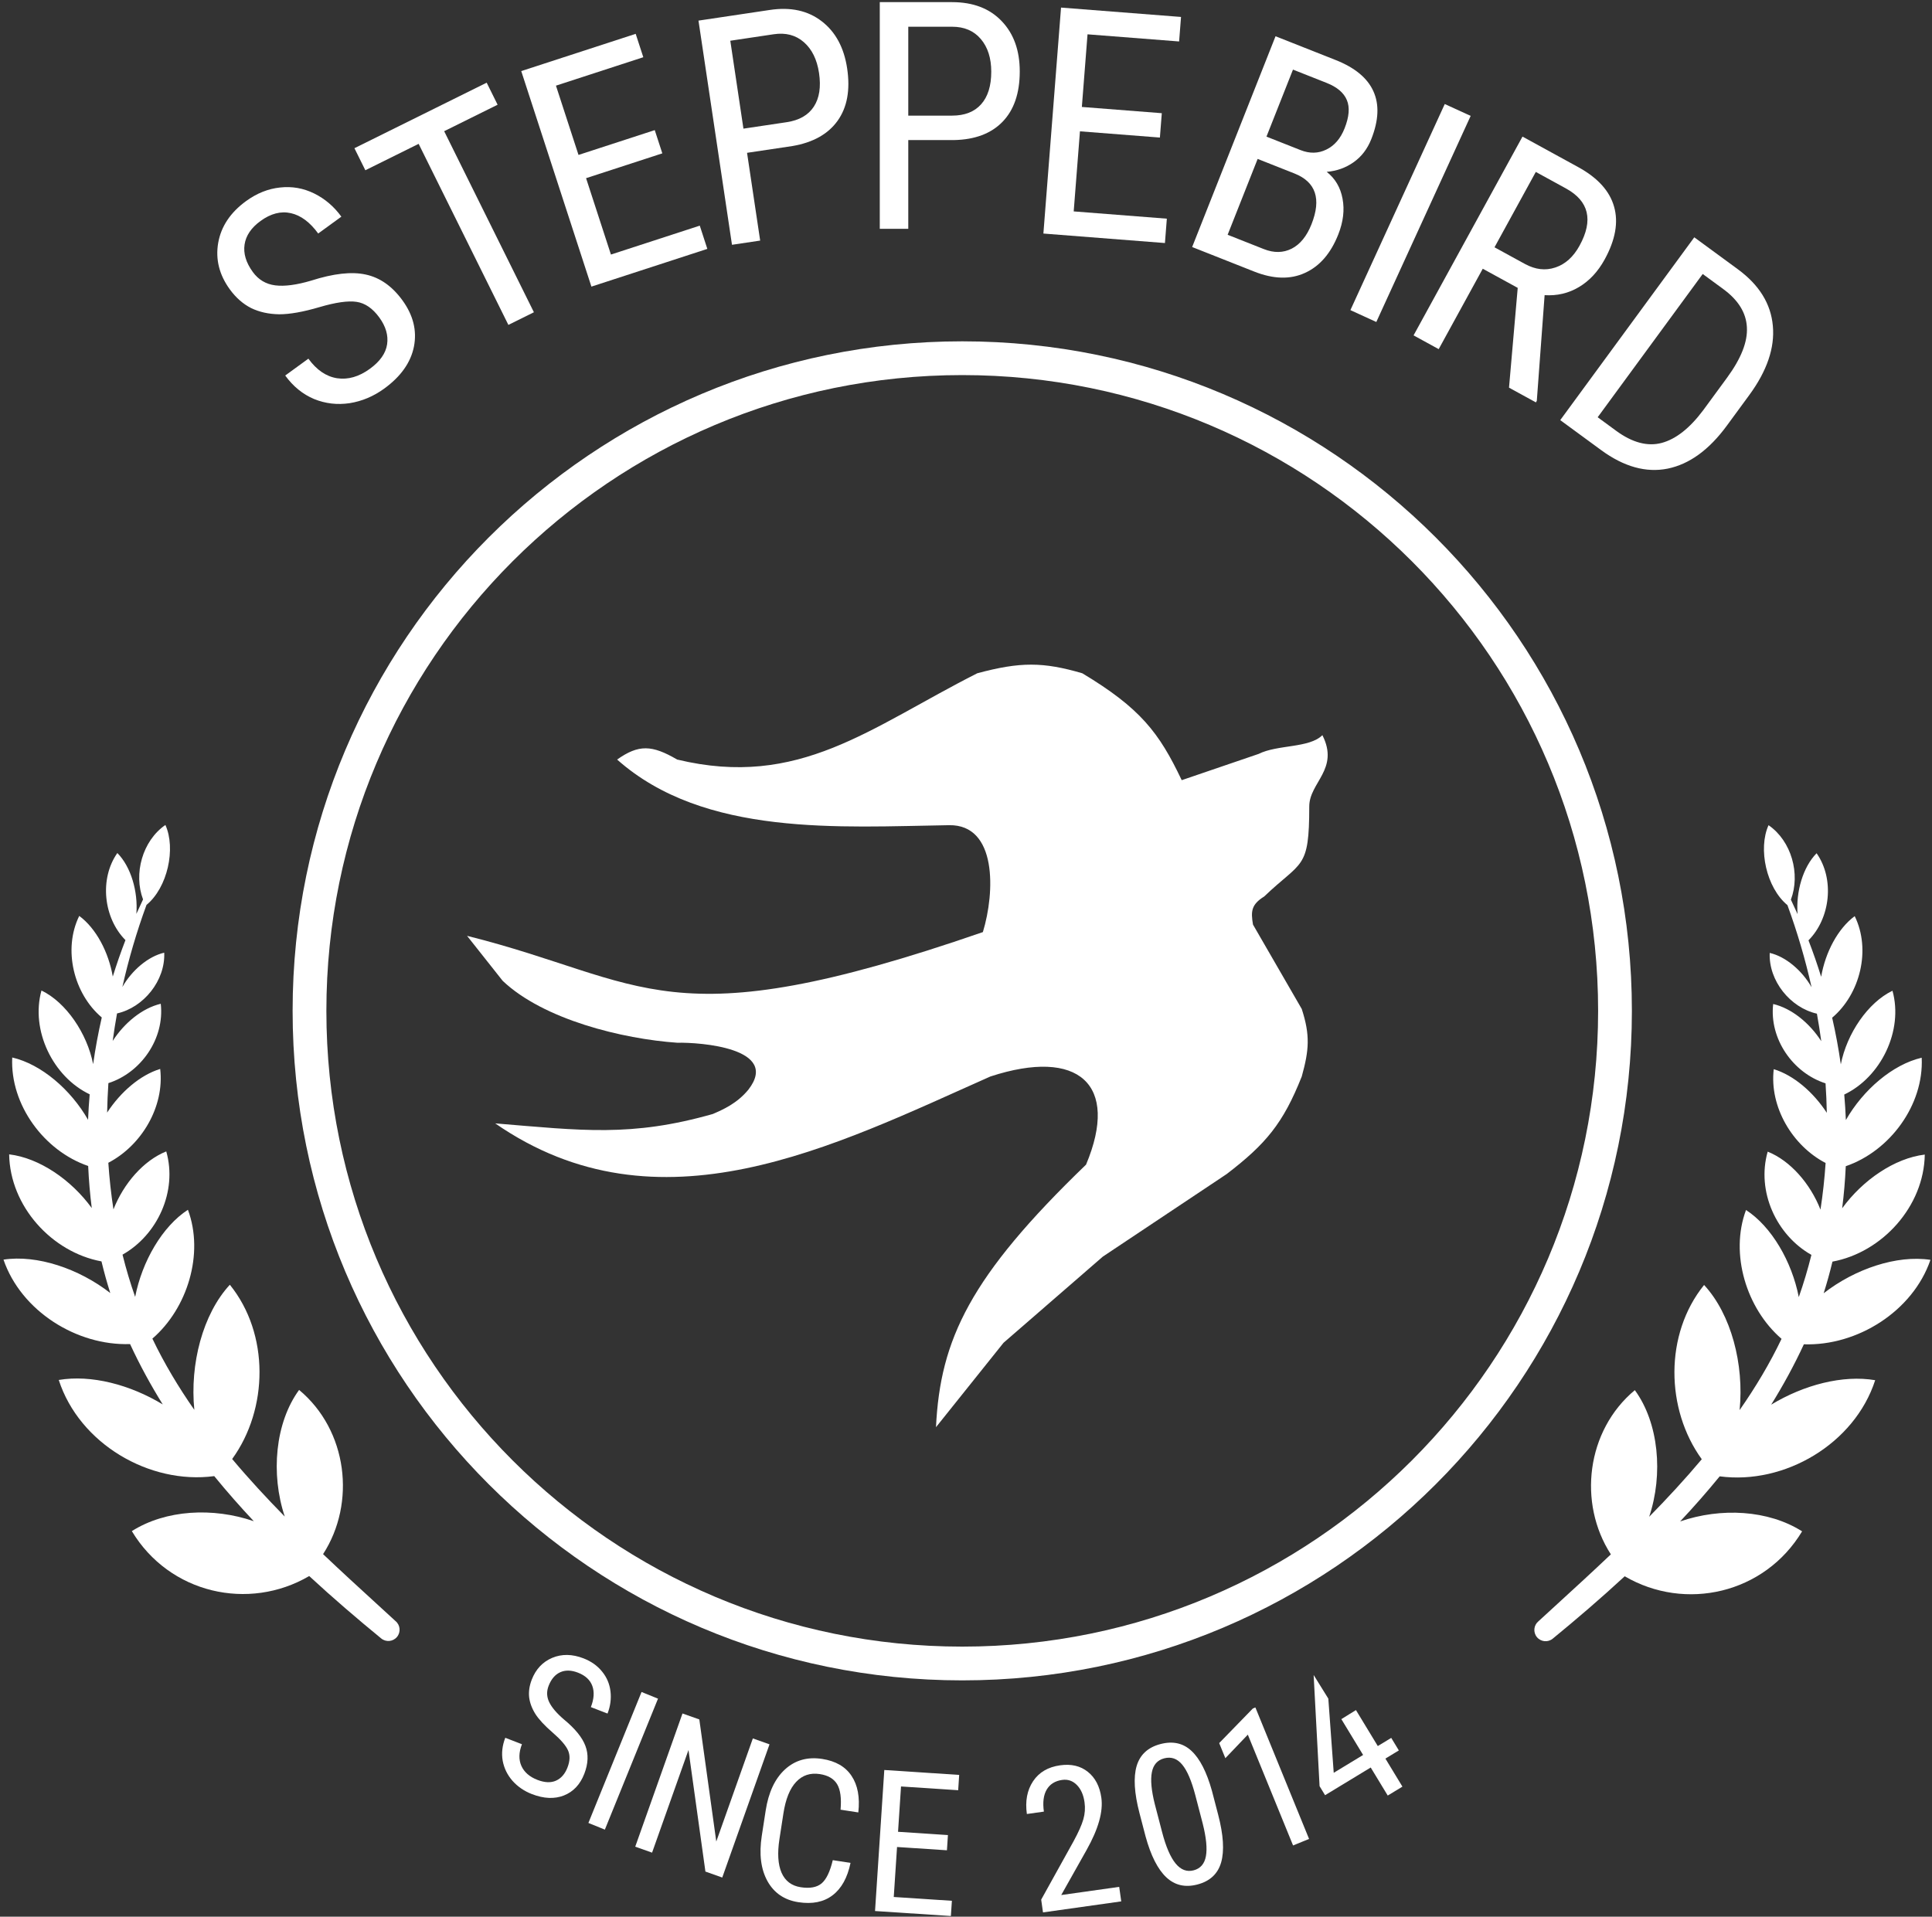 <svg width="515" height="511" viewBox="0 0 515 511" fill="none" xmlns="http://www.w3.org/2000/svg">
<rect x="0" y="0" width="515" height="511" fill="#333333" stroke="none"/>
<path fill-rule="evenodd" clip-rule="evenodd" d="M256.5 439C350.112 439 426 363.112 426 269.5C426 175.888 350.112 100 256.5 100C162.888 100 87 175.888 87 269.5C87 363.112 162.888 439 256.5 439ZM256.5 448C355.083 448 435 368.083 435 269.5C435 170.917 355.083 91 256.5 91C157.917 91 78 170.917 78 269.5C78 368.083 157.917 448 256.5 448Z" fill="white"/>
<path d="M253 220C265.814 219.805 265.253 237.835 262 248.5C177.5 277.741 172.5 261.5 124.5 249.5L134 261.5C144.899 271.846 165.974 276.988 180.5 278C186.673 277.866 208.061 279.441 199.5 290.5C196.476 294.206 192.605 295.876 190.084 296.964L190 297C168.278 303.178 155.062 301.403 132 299.5C175.593 329.687 222.278 305.543 264 287C287.483 279.317 298.504 289.056 289.5 310.5C258.581 340.296 250.63 357.07 249.5 380.5L267.5 358L294 335L327 313C337.392 305.029 342.021 299.551 347 287C348.952 279.97 349.279 276.03 347 269L334 246.5C333.419 243.014 333.491 241.186 337 239C347.03 229.388 349 232 349 215C349 208.604 357.096 205.073 352.5 196C349 199.5 340.561 198.469 335.5 201L315 208C308.984 195.317 303.971 188.794 288.5 179.5C278.097 176.458 271.985 176.408 260.5 179.5C231.832 194.012 213.059 210.346 180.5 202.5C173.779 198.577 170.255 198.438 164.5 202.5C187.752 223.171 224.018 220.442 253 220Z" fill="white"/>
<path d="M39.052 241.255C36.4 248.494 34.261 255.815 32.621 263.138C35.144 258.701 39.504 254.966 43.775 253.995C44.103 261.409 38.301 268.597 31.196 270.19C30.754 272.638 30.368 275.084 30.037 277.525C33.164 272.666 37.955 268.765 42.851 267.614C43.924 276.913 37.57 285.999 28.895 288.767C28.718 291.399 28.605 294.019 28.557 296.623C32.153 291.116 37.368 286.616 42.7 284.986C43.885 295.057 37.73 305.392 28.876 310.005C29.16 314.215 29.616 318.363 30.243 322.432C32.964 315.517 38.264 309.397 44.318 306.975C47.35 317.599 41.98 329.245 32.66 334.5C33.619 338.353 34.742 342.111 36.027 345.756C37.861 336.319 43.265 326.961 50.094 322.535C54.455 334.234 49.984 348.806 40.621 356.885C43.773 363.488 47.569 369.816 51.8 375.878C50.584 363.661 54.038 350.351 61.268 342.521C71.869 355.628 71.55 375.657 61.887 388.982C66.373 394.325 71.106 399.437 75.908 404.325C72.11 392.975 73.351 379.27 79.731 370.563C92.657 381.324 94.954 400.682 86.121 414.343C90.968 418.949 95.759 423.333 100.315 427.5L100.315 427.501C102.054 429.092 103.759 430.651 105.419 432.18C106.7 433.23 106.887 435.12 105.836 436.402C104.786 437.683 102.896 437.87 101.614 436.819C95.281 431.626 88.806 426.089 82.425 420.186C66.296 429.623 45.156 424.869 35.142 408.206C44.158 402.494 56.761 401.821 67.65 405.564C64.02 401.695 60.49 397.689 57.109 393.544C39.819 395.847 21.153 384.884 15.661 367.909C24.304 366.446 34.657 369.147 43.385 374.431C40.17 369.257 37.242 363.895 34.673 358.339C20.447 358.826 5.628 349.533 0.93 335.826C9.884 334.465 21.043 338.231 29.393 344.729C28.52 341.975 27.739 339.162 27.05 336.298C13.791 333.844 2.655 321.578 2.441 307.758C10.485 308.719 18.977 314.531 24.46 322.075C23.994 318.389 23.673 314.645 23.503 310.857C11.767 306.844 2.654 294.549 3.262 281.934C11.004 283.728 18.886 290.502 23.476 298.552C23.566 296.295 23.71 294.029 23.907 291.755C14.124 287.087 8.101 274.721 11.052 264.075C17.629 267.251 23.208 275.499 24.827 283.702C25.414 279.563 26.18 275.412 27.13 271.265C19.66 264.959 16.729 253.13 21.122 244.189C25.637 247.524 28.95 253.86 30.064 260.359C31.072 257.104 32.197 253.861 33.442 250.639C27.604 244.767 26.434 234.329 31.279 227.419C34.912 231.092 36.82 237.673 36.35 243.646C36.924 242.359 37.518 241.075 38.132 239.797C35.549 232.959 37.955 224.166 44.088 219.94C46.925 226.227 44.674 236.625 39.052 241.255Z" fill="white"/>
<path d="M476.465 241.315C479.116 248.554 481.256 255.875 482.896 263.198C480.372 258.762 476.013 255.027 471.742 254.055C471.414 261.469 477.215 268.658 484.321 270.25C484.763 272.698 485.149 275.144 485.48 277.585C482.353 272.726 477.561 268.826 472.665 267.674C471.592 276.973 477.946 286.059 486.622 288.827C486.799 291.459 486.911 294.079 486.96 296.684C483.364 291.176 478.149 286.676 472.816 285.047C471.632 295.117 477.786 305.453 486.64 310.065C486.357 314.275 485.9 318.424 485.274 322.492C482.553 315.577 477.253 309.457 471.199 307.035C468.167 317.659 473.537 329.305 482.856 334.56C481.897 338.414 480.774 342.171 479.49 345.817C477.656 336.38 472.251 327.021 465.422 322.595C461.062 334.294 465.532 348.867 474.895 356.945C471.743 363.548 467.947 369.877 463.717 375.938C464.932 363.721 461.479 350.411 454.248 342.581C443.647 355.688 443.967 375.718 453.63 389.042C449.143 394.386 444.411 399.498 439.608 404.385C443.406 393.035 442.166 379.33 435.786 370.623C422.86 381.384 420.563 400.743 429.395 414.403C424.548 419.009 419.757 423.393 415.202 427.561L415.201 427.561C413.462 429.152 411.758 430.712 410.098 432.24C408.817 433.29 408.63 435.181 409.68 436.462C410.731 437.743 412.621 437.93 413.902 436.879C420.235 431.686 426.711 426.149 433.092 420.246C449.22 429.683 470.361 424.929 480.375 408.266C471.359 402.554 458.755 401.882 447.866 405.625C451.496 401.755 455.027 397.749 458.407 393.604C475.697 395.908 494.364 384.944 499.855 367.97C491.212 366.506 480.86 369.207 472.132 374.492C475.347 369.318 478.275 363.955 480.844 358.399C495.07 358.886 509.888 349.594 514.586 335.886C505.633 334.526 494.473 338.291 486.124 344.789C486.997 342.035 487.778 339.222 488.466 336.358C501.726 333.905 512.861 321.638 513.076 307.819C505.032 308.779 496.539 314.592 491.056 322.135C491.523 318.449 491.843 314.705 492.014 310.917C503.749 306.905 512.863 294.61 512.255 281.995C504.513 283.788 496.631 290.562 492.041 298.613C491.95 296.356 491.807 294.089 491.61 291.815C501.392 287.147 507.416 274.781 504.465 264.135C497.888 267.312 492.309 275.559 490.69 283.762C490.103 279.623 489.337 275.472 488.387 271.326C495.857 265.02 498.788 253.191 494.395 244.25C489.88 247.584 486.566 253.92 485.453 260.419C484.445 257.164 483.32 253.921 482.074 250.7C487.913 244.828 489.083 234.39 484.238 227.479C480.605 231.153 478.697 237.733 479.167 243.707C478.593 242.419 477.999 241.135 477.385 239.857C479.968 233.019 477.561 224.226 471.428 220C468.591 226.287 470.843 236.685 476.465 241.315Z" fill="white"/>
<path d="M101.108 84.641C99.333 82.202 97.314 80.814 95.05 80.477C92.785 80.14 89.483 80.609 85.142 81.886C80.801 83.163 77.225 83.797 74.414 83.79C71.608 83.744 69.12 83.193 66.949 82.138C64.785 81.044 62.888 79.378 61.26 77.141C58.444 73.27 57.41 69.146 58.16 64.768C58.932 60.374 61.41 56.655 65.594 53.61C68.457 51.526 71.48 50.319 74.662 49.989C77.827 49.636 80.844 50.161 83.713 51.564C86.581 52.967 89.009 55.034 90.995 57.763L84.82 62.256C82.622 59.236 80.194 57.427 77.535 56.83C74.876 56.232 72.181 56.927 69.452 58.913C66.969 60.72 65.549 62.813 65.194 65.194C64.838 67.574 65.572 70.017 67.396 72.523C68.893 74.581 70.885 75.766 73.371 76.079C75.857 76.392 79.043 75.973 82.928 74.823C88.894 72.911 93.753 72.37 97.504 73.199C101.278 74.011 104.532 76.297 107.267 80.056C110.149 84.016 111.174 88.129 110.343 92.395C109.496 96.639 106.857 100.372 102.427 103.596C99.586 105.663 96.51 106.961 93.198 107.489C89.892 107.978 86.732 107.608 83.717 106.38C80.708 105.114 78.145 103.026 76.029 100.118L82.204 95.624C84.401 98.645 86.95 100.383 89.849 100.84C92.77 101.281 95.685 100.443 98.594 98.327C101.301 96.357 102.832 94.182 103.187 91.802C103.543 89.422 102.85 87.035 101.108 84.641Z" fill="white"/>
<path d="M132.643 27.92L118.4 34.978L142.32 83.249L135.515 86.621L111.594 38.35L97.388 45.39L94.477 39.514L129.731 22.044L132.643 27.92Z" fill="white"/>
<path d="M176.55 40.886L156.225 47.502L162.853 67.866L186.533 60.158L188.549 66.355L157.648 76.413L138.944 18.951L169.451 9.021L171.481 15.256L148.196 22.835L154.208 41.306L174.533 34.69L176.55 40.886Z" fill="white"/>
<path d="M199.136 40.743L202.632 64.141L195.12 65.263L186.189 5.497L205.235 2.651C210.791 1.821 215.405 2.838 219.078 5.702C222.747 8.539 224.995 12.722 225.821 18.249C226.68 23.996 225.823 28.656 223.252 32.23C220.704 35.772 216.688 38.009 211.204 38.94L199.136 40.743ZM198.173 34.299L209.707 32.575C213.046 32.076 215.455 30.695 216.935 28.432C218.416 26.168 218.878 23.176 218.321 19.454C217.786 15.869 216.44 13.133 214.283 11.245C212.127 9.357 209.447 8.652 206.246 9.131L194.67 10.861L198.173 34.299Z" fill="white"/>
<path d="M242.111 37.343V61H234.516V0.57H253.774C259.391 0.57 263.804 2.258 267.014 5.634C270.223 8.982 271.828 13.45 271.828 19.04C271.828 24.85 270.292 29.332 267.221 32.487C264.178 35.613 259.875 37.232 254.313 37.343H242.111ZM242.111 30.827H253.774C257.15 30.827 259.737 29.817 261.535 27.797C263.334 25.777 264.233 22.886 264.233 19.123C264.233 15.498 263.306 12.593 261.452 10.407C259.598 8.221 257.053 7.128 253.815 7.128H242.111V30.827Z" fill="white"/>
<path d="M309.186 36.674L287.876 35.011L286.21 56.362L311.037 58.3L310.529 64.796L278.13 62.267L282.833 2.021L314.818 4.518L314.308 11.055L289.895 9.15L288.383 28.515L309.693 30.178L309.186 36.674Z" fill="white"/>
<path d="M317.783 65.859L340.01 9.665L356.026 16C361.147 18.026 364.5 20.795 366.085 24.308C367.697 27.832 367.516 32.09 365.541 37.081C364.503 39.706 362.931 41.762 360.825 43.25C358.719 44.738 356.328 45.592 353.652 45.813C355.92 47.603 357.326 49.989 357.872 52.972C358.444 55.965 358.063 59.147 356.73 62.518C354.735 67.561 351.779 70.974 347.86 72.756C343.967 74.549 339.461 74.433 334.34 72.408L317.783 65.859ZM335.242 42.37L327.243 62.593L336.891 66.409C339.567 67.468 342.036 67.433 344.298 66.304C346.569 65.149 348.336 62.977 349.598 59.786C352.275 53.019 350.757 48.506 345.045 46.247L335.242 42.37ZM337.593 36.426L346.662 40.013C349.107 40.98 351.401 40.935 353.544 39.879C355.714 38.833 357.338 36.946 358.417 34.219C359.638 31.131 359.841 28.623 359.027 26.694C358.223 24.739 356.419 23.208 353.615 22.098L344.661 18.557L337.593 36.426Z" fill="white"/>
<path d="M366.873 85.844L359.967 82.682L385.119 27.736L392.025 30.897L366.873 85.844Z" fill="white"/>
<path d="M404.567 76.749L395.249 71.644L383.503 93.083L376.805 89.413L405.842 36.417L420.693 44.554C425.886 47.399 429.072 50.912 430.252 55.092C431.446 59.248 430.613 63.934 427.755 69.152C425.96 72.427 423.663 74.892 420.864 76.545C418.103 78.187 415.061 78.902 411.738 78.691L409.658 106.845L409.418 107.282L402.248 103.353L404.567 76.749ZM398.38 65.93L406.461 70.357C409.251 71.886 411.963 72.204 414.597 71.313C417.255 70.435 419.409 68.491 421.057 65.482C424.78 58.688 423.56 53.602 417.396 50.225L409.389 45.837L398.38 65.93Z" fill="white"/>
<path d="M415.903 112.007L451.63 63.27L463.246 71.785C468.936 75.957 472.046 80.981 472.575 86.858C473.12 92.713 471.029 98.865 466.301 105.314L460.314 113.481C455.586 119.93 450.334 123.748 444.559 124.935C438.799 126.099 432.885 124.456 426.815 120.007L415.903 112.007ZM453.879 73.049L425.881 111.242L430.801 114.849C435.108 118.007 439.154 119.086 442.94 118.087C446.742 117.066 450.44 114.151 454.034 109.341L460.365 100.705C464.128 95.572 465.891 91.084 465.656 87.241C465.459 83.391 463.363 80.002 459.368 77.074L453.879 73.049Z" fill="white"/>
<path d="M350.193 446.602L350.17 446.617L351.75 476.203L353.214 478.614L365.381 471.229L369.92 478.706L373.836 476.329L369.297 468.852L372.881 466.677L370.853 463.336L367.269 465.511L361.446 455.919L357.555 458.335L363.354 467.888L355.522 472.642L354.082 452.864L350.193 446.602Z" fill="white"/>
<path d="M151.271 471.223C151.95 469.47 151.995 467.943 151.407 466.642C150.82 465.341 149.458 463.769 147.323 461.924C145.188 460.08 143.648 458.42 142.703 456.944C141.779 455.458 141.228 453.968 141.048 452.473C140.89 450.969 141.123 449.413 141.746 447.804C142.824 445.021 144.637 443.086 147.185 442.001C149.749 440.922 152.535 440.964 155.544 442.129C157.603 442.927 159.256 444.104 160.504 445.66C161.758 447.2 162.501 448.959 162.734 450.936C162.968 452.914 162.704 454.884 161.944 456.846L157.504 455.127C158.345 452.955 158.473 451.071 157.888 449.476C157.304 447.88 156.03 446.702 154.067 445.942C152.281 445.251 150.704 445.214 149.337 445.831C147.969 446.449 146.936 447.658 146.239 449.46C145.666 450.94 145.717 452.385 146.392 453.794C147.068 455.202 148.363 456.731 150.278 458.379C153.295 460.86 155.219 463.224 156.051 465.471C156.9 467.723 156.801 470.201 155.754 472.904C154.651 475.752 152.841 477.678 150.325 478.683C147.814 479.672 144.966 479.55 141.781 478.316C139.737 477.525 138.018 476.35 136.623 474.793C135.251 473.225 134.377 471.444 134.003 469.449C133.651 467.444 133.879 465.395 134.689 463.304L139.13 465.023C138.289 467.195 138.238 469.118 138.977 470.792C139.733 472.472 141.156 473.717 143.248 474.527C145.194 475.281 146.852 475.349 148.219 474.732C149.587 474.114 150.604 472.945 151.271 471.223Z" fill="white"/>
<path d="M161.233 487.791L156.845 486.01L171.012 451.095L175.4 452.876L161.233 487.791Z" fill="white"/>
<path d="M188.038 498.972L192.526 500.564L205.122 465.052L200.683 463.477L190.933 490.965L186.414 458.416L181.927 456.825L169.331 492.337L173.819 493.929L183.525 466.563L188.038 498.972Z" fill="white"/>
<path d="M226.719 496.661C225.899 500.619 224.302 503.498 221.93 505.296C219.575 507.097 216.538 507.711 212.821 507.137C209.087 506.561 206.339 504.688 204.576 501.518C202.816 498.331 202.311 494.308 203.061 489.448L204.103 482.696C204.851 477.854 206.567 474.2 209.252 471.734C211.954 469.27 215.257 468.34 219.162 468.943C222.759 469.498 225.372 471.01 226.998 473.478C228.644 475.931 229.244 479.175 228.796 483.208L224.064 482.478C224.328 479.411 224.023 477.147 223.149 475.685C222.274 474.224 220.738 473.323 218.538 472.984C215.997 472.591 213.891 473.288 212.219 475.072C210.55 476.839 209.419 479.641 208.827 483.478L207.773 490.306C207.191 494.075 207.376 497.062 208.327 499.269C209.296 501.478 210.999 502.771 213.437 503.147C215.875 503.524 217.725 503.189 218.986 502.145C220.247 501.1 221.248 499.029 221.988 495.931L226.719 496.661Z" fill="white"/>
<path d="M239.119 492.424L252.418 493.298L252.684 489.243L239.385 488.37L240.179 476.285L255.415 477.285L255.682 473.205L235.721 471.894L233.252 509.493L253.471 510.821L253.738 506.767L238.244 505.749L239.119 492.424Z" fill="white"/>
<path d="M298.883 506.922L278.024 509.861L277.543 506.453L286.192 490.86C287.492 488.464 288.352 486.531 288.772 485.061C289.207 483.571 289.314 482.048 289.095 480.494C288.816 478.512 288.129 476.971 287.033 475.871C285.937 474.771 284.637 474.327 283.134 474.539C281.238 474.806 279.861 475.671 279.004 477.133C278.162 478.576 277.915 480.527 278.261 482.988L273.725 483.627C273.242 480.193 273.79 477.284 275.371 474.901C276.951 472.518 279.356 471.099 282.585 470.644C285.558 470.225 288.027 470.809 289.993 472.396C291.956 473.966 293.151 476.263 293.577 479.287C294.097 482.977 292.791 487.613 289.657 493.194L282.885 505.23L298.338 503.052L298.883 506.922Z" fill="white"/>
<path fill-rule="evenodd" clip-rule="evenodd" d="M325.516 496.516C326.389 493.435 326.124 489.208 324.722 483.832L323.057 477.446C321.658 472.427 319.842 468.88 317.607 466.806C315.389 464.728 312.636 464.118 309.347 464.975C306.008 465.846 303.888 467.799 302.985 470.833C302.1 473.864 302.351 478.041 303.74 483.367L305.373 489.627C306.776 494.735 308.612 498.357 310.881 500.493C313.15 502.629 315.912 503.273 319.167 502.424C322.523 501.549 324.639 499.579 325.516 496.516ZM315.14 470.472C316.466 472.069 317.632 474.796 318.637 478.653L320.603 486.19C321.545 489.938 321.828 492.833 321.451 494.875C321.074 496.917 319.984 498.173 318.181 498.643C316.361 499.117 314.759 498.51 313.373 496.821C311.984 495.115 310.788 492.342 309.787 488.503L307.827 480.99C306.916 477.359 306.653 474.539 307.038 472.531C307.42 470.506 308.52 469.256 310.34 468.782C312.21 468.294 313.81 468.857 315.14 470.472Z" fill="white"/>
<path d="M348.949 490.271L344.684 492.012L332.625 462.47L326.633 468.745L324.99 464.72L333.969 455.492L334.64 455.219L348.949 490.271Z" fill="white"/>
</svg>
